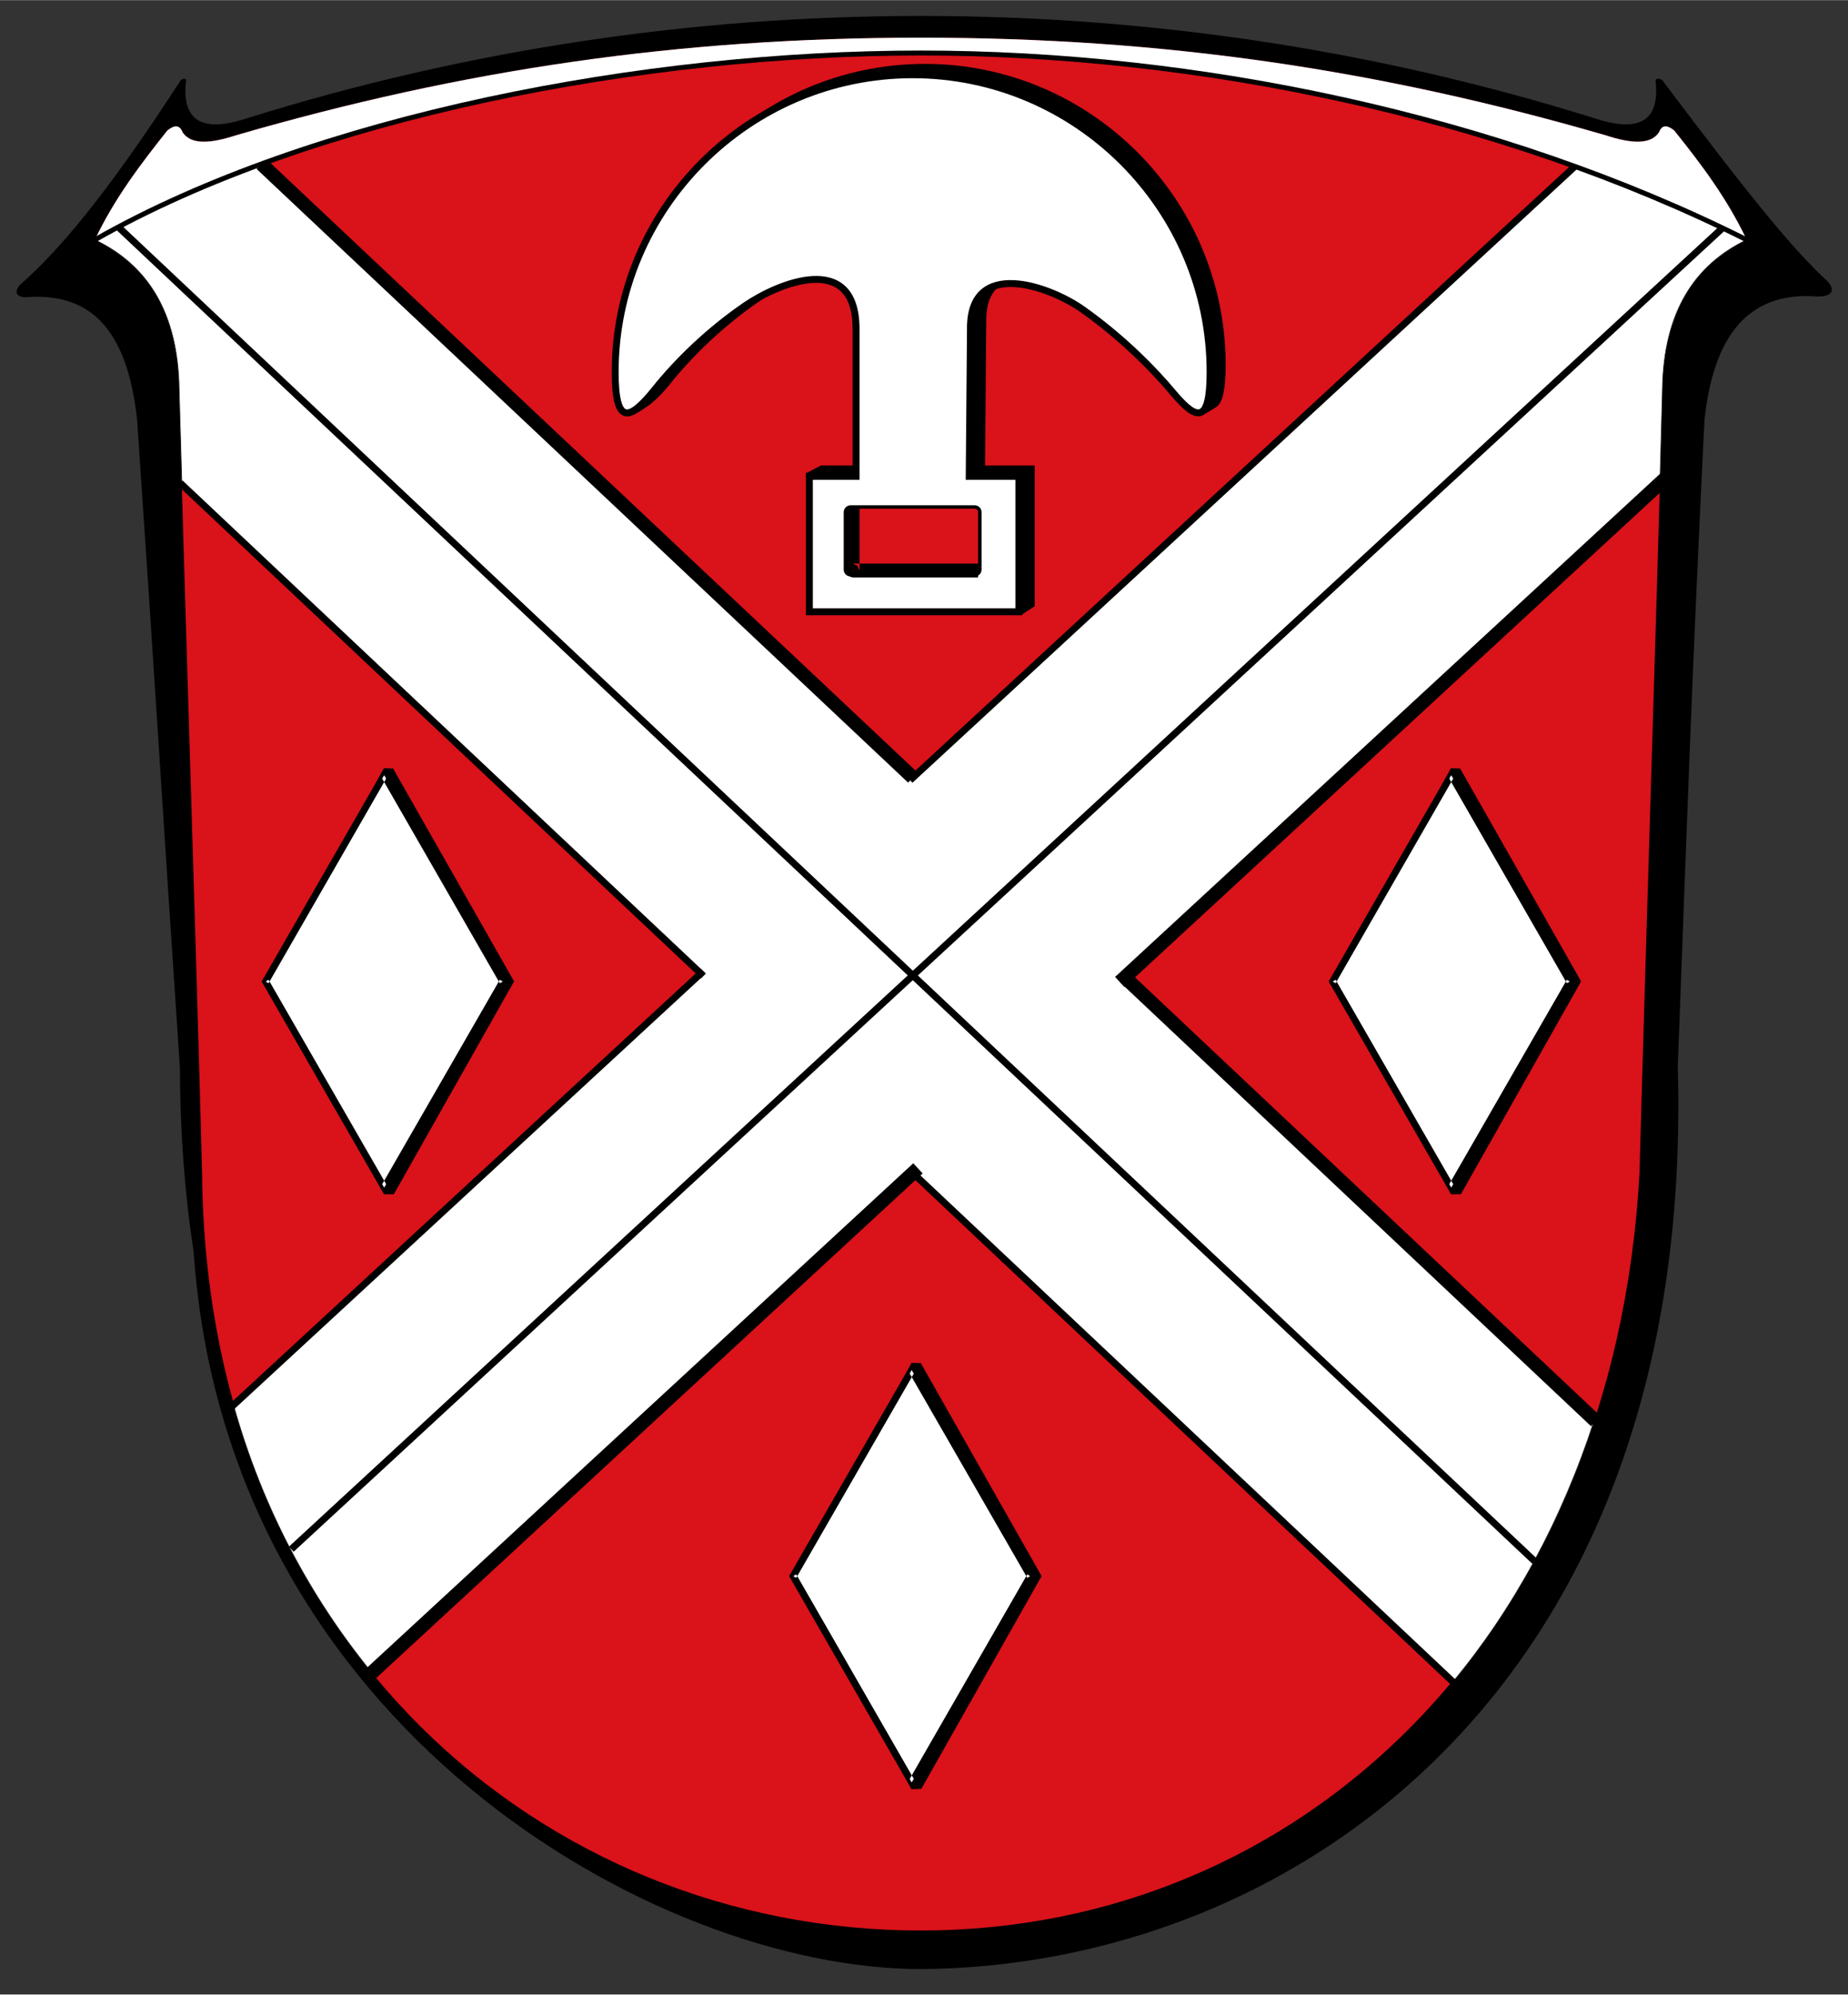 <?xml version="1.0" encoding="UTF-8" standalone="no"?>
<!-- Creator: CorelDRAW -->

<svg
   xmlns:dc="http://purl.org/dc/elements/1.1/"
   xmlns:cc="http://creativecommons.org/ns#"
   xmlns:rdf="http://www.w3.org/1999/02/22-rdf-syntax-ns#"
   xmlns:svg="http://www.w3.org/2000/svg"
   xmlns="http://www.w3.org/2000/svg"
   xmlns:sodipodi="http://sodipodi.sourceforge.net/DTD/sodipodi-0.dtd"
   xmlns:inkscape="http://www.inkscape.org/namespaces/inkscape"
   xml:space="preserve"
   width="7.48in"
   height="8.071in"
   style="shape-rendering:geometricPrecision; text-rendering:geometricPrecision; image-rendering:optimizeQuality; fill-rule:evenodd"
   viewBox="0 0 7480 8070"
   version="1.1"
   id="svg1474"
   sodipodi:docname="Moduatal.svg"
   inkscape:version="0.92.2 (5c3e80d, 2017-08-06)"><rect x="0" y="0" width="7480" height="8070" fill="#333333" stroke="none"/><sodipodi:namedview
     pagecolor="#ffffff"
     bordercolor="#666666"
     borderopacity="1"
     objecttolerance="10"
     gridtolerance="10"
     guidetolerance="10"
     inkscape:pageopacity="0"
     inkscape:pageshadow="2"
     inkscape:window-width="1366"
     inkscape:window-height="705"
     id="namedview1476"
     showgrid="false"
     inkscape:zoom="0.60918667"
     inkscape:cx="-96.133434"
     inkscape:cy="535.03339"
     inkscape:window-x="-8"
     inkscape:window-y="-8"
     inkscape:window-maximized="1"
     inkscape:current-layer="svg1474" /><defs
     id="defs1242"><style
       type="text/css"
       id="style1240"><![CDATA[
    .str1 {stroke:#1F1A17;stroke-width:3}
    .str7 {stroke:#000000;stroke-width:20;stroke-linecap:round;stroke-linejoin:round}
    .str6 {stroke:#000000;stroke-width:14}
    .str0 {stroke:#000000;stroke-width:14;stroke-linecap:round;stroke-linejoin:round}
    .str3 {stroke:#000000;stroke-width:28}
    .str2 {stroke:#000000;stroke-width:28;stroke-linecap:square}
    .str5 {stroke:#000000;stroke-width:56}
    .str4 {stroke:#000000;stroke-width:56;stroke-linecap:square}
    .fil2 {fill:none}
    .fil0 {fill:#000000}
    .fil1 {fill:#FF0000}
    .fil3 {fill:#FFFFFF}
   ]]></style></defs><g
     id="Rahmen"><path
       class="fil0"
       d="M3727 7967c1483,-9 3136,-1117 3064,-3650 39,-1039 57,-1579 108,-2618 41,-385 211,-518 456,-500 65,2 72,-29 43,-60 -145,-135 -309,-336 -669,-814 -9,-9 -29,-9 -28,0 19,167 -68,212 -247,153 -883,-276 -1797,-414 -2727,-414 -929,0 -1844,138 -2727,414 -179,59 -266,14 -247,-153 1,-9 -14,-9 -22,0 -310,478 -499,694 -651,828 -19,22 -22,50 28,49 244,-18 406,112 447,497 71,1039 103,1579 173,2618 1,266 20,515 56,749 130,1915 1869,2901 2943,2901z"
       id="path1244" /><path
       class="fil1"
       d="M3727 7811c1529,0 2806,-1190 2909,-3064 29,-1056 65,-2112 93,-3169 4,-317 131,-507 341,-608 -79,-167 -184,-306 -293,-442 -22,-18 -48,-30 -62,7 -35,52 -115,45 -216,12 -917,-266 -1790,-395 -2772,-395 -982,0 -1855,129 -2772,395 -101,33 -181,40 -216,-12 -14,-37 -40,-25 -62,-7 -108,136 -214,275 -293,442 211,101 337,291 341,608 29,1057 65,2113 93,3169 16,1892 1380,3064 2909,3064z"
       id="path1246"
       style="fill:#da121a;fill-opacity:1" /></g><g
     id="Querstreifen"><path
       class="fil3 str1"
       d="M7070 970c-222,-111 -455,-210 -696,-296l-2678 2471 -2639 -2482c-243,89 -470,191 -673,307 211,101 337,291 341,608 4,127 7,254 11,381l2098 1977 -1889 1749c117,418 312,779 560,1083l2190 -2025 2186 2062c245,-295 441,-654 572,-1058l-1900 -1793 2166 -1998c3,-126 7,-252 10,-378 4,-317 131,-507 341,-608z"
       id="path1402" /><path
       class="fil2 str2"
       d="M945 5685l1891 -1746m858 -792l2678 -2472"
       id="path1404" /><path
       class="fil2 str3"
       d="M6970 924l-5791 5344"
       id="path1406" /><path
       class="fil2 str4"
       d="M1509 6764l2186 -2018m858 -792l2168 -2001"
       id="path1408" /><path
       class="fil2 str5"
       d="M1058 663l2637 2483m859 809l1905 1795"
       id="path1410" /><path
       class="fil2 str3"
       d="M6212 6317l-5732 -5398"
       id="path1412" /><path
       class="fil2 str2"
       d="M5881 6805l-2186 -2059m-858 -807l-2098 -1976"
       id="path1414" /><path
       class="fil0 str3"
       d="M3744 272c663,0 1203,541 1203,1204 0,99 -12,149 -35,161 -7,4 -53,35 -63,32 -23,-8 -14,-66 -47,-106 -90,-106 -216,-232 -368,-340 -135,-96 -461,-213 -456,80l-5 594 201 0 0 548 -46 30 -802 -30 -49 -522 49 -26 189 0 0 -597c0,-316 -315,-185 -448,-94 -150,103 -276,226 -367,340 -35,43 -66,72 -89,87 -17,12 -67,47 -78,35 -18,-20 7,-105 7,-192 0,-663 541,-1204 1204,-1204z"
       id="path1416" /><path
       class="fil3 str3"
       d="M3694 302c663,0 1204,541 1204,1203 0,208 -53,198 -146,88 -89,-107 -216,-232 -368,-340 -134,-96 -461,-213 -456,80l-5 594 201 0 0 548 -848 0 0 -548 189 0 0 -597c0,-316 -315,-185 -448,-94 -150,103 -276,226 -367,340 -102,126 -160,147 -160,-71 0,-662 541,-1203 1204,-1203z"
       id="path1418" /><path
       class="fil1 str6"
       d="M3443 2051l502 0c12,0 21,10 21,21l0 232c0,12 -9,21 -21,21l-502 0c-12,0 -21,-9 -21,-21l0 -232c0,-11 9,-21 21,-21z"
       id="path1420"
       style="fill:#da121a;fill-opacity:1" /><g
       id="g1424"><path
         class="fil0"
         d="M3424 2051l0 254 55 0 0 -254 -55 0zm0 254l0 0 55 0 0 0 -55 0zm55 0l0 0 -28 0 28 0zm-55 0c0,9 3,16 9,22l39 -39c-5,-5 7,24 7,17l-55 0zm9 22c5,5 13,9 21,9l1 -56c-7,0 21,12 17,8l-39 39zm21 -47l1 0 -1 28 0 -28zm0 56l0 0 0 -56 0 0 0 56zm0 0l505 0 0 -56 -505 0 0 56z"
         id="path1422" /></g></g><g
     id="kl._x0020_Wappen"><g
       id="g1439"><g
         id="g1431"><path
           class="fil0"
           d="M5902 3122l-21 0 -457 849 458 847 23 0 478 -847 -481 -849z"
           id="path1427" /><path
           class="fil0"
           d="M5901 3136l-20 0 1 -28 20 1 -1 27zm-32 -21l4 -7 9 0 -1 14 -12 -7zm25 14l-458 848 -25 -13 458 -849 25 14zm-483 848l-3 -6 3 -7 13 7 -13 6zm25 -13l458 848 -24 13 -459 -848 25 -13zm446 868l-8 0 -4 -7 12 -7 0 14zm0 -28l22 0 1 28 -23 0 0 -28zm35 21l-4 7 -8 0 0 -14 12 7zm-25 -14l479 -847 25 13 -479 848 -25 -14zm504 -847l3 7 -3 6 -13 -6 13 -7zm-25 14l-481 -849 24 -13 482 848 -25 14zm-469 -869l8 0 4 7 -12 6 0 -13z"
           id="path1429" /></g><g
         id="g1437"><path
           class="fil3"
           d="M5874 3136l-480 835 480 834 480 -834 -480 -835z"
           id="path1433" /><path
           class="fil0"
           d="M5886 3143l-480 835 -24 -14 480 -835 24 14zm-504 835l-4 -7 4 -7 12 7 -12 7zm24 -14l480 834 -24 14 -480 -834 24 -14zm480 848l-12 21 -12 -21 12 -7 12 7zm-24 -14l480 -834 24 14 -480 834 -24 -14zm504 -834l4 7 -4 7 -12 -7 12 -7zm-24 14l-480 -835 24 -14 480 835 -24 14zm-480 -849l12 -21 12 21 -12 7 -12 -7z"
           id="path1435" /></g></g><g
       id="g1453"><g
         id="g1445"><path
           class="fil0"
           d="M3718 5529l-20 -1 -458 849 459 848 22 -1 479 -847 -482 -848z"
           id="path1441" /><path
           class="fil0"
           d="M3718 5543l-20 -1 0 -28 21 1 -1 28zm-32 -21l4 -8 8 0 0 14 -12 -6zm24 13l-457 849 -25 -14 458 -848 24 13zm-482 849l-4 -7 4 -7 12 7 -12 7zm25 -14l458 848 -25 14 -458 -848 25 -14zm446 869l-9 0 -4 -7 13 -7 0 14zm-1 -28l23 -1 0 28 -22 1 -1 -28zm35 20l-4 7 -8 0 0 -14 12 7zm-24 -13l479 -848 24 14 -479 847 -24 -13zm503 -848l4 7 -4 7 -12 -7 12 -7zm-24 14l-482 -848 25 -14 481 848 -24 14zm-469 -869l8 0 4 7 -13 7 1 -14z"
           id="path1443" /></g><g
         id="g1451"><path
           class="fil3"
           d="M3690 5543l-479 834 479 835 480 -835 -480 -834z"
           id="path1447" /><path
           class="fil0"
           d="M3703 5550l-480 834 -25 -14 480 -834 25 14zm-505 834l-4 -7 4 -7 13 7 -13 7zm25 -14l480 835 -25 14 -480 -835 25 -14zm480 849l-13 21 -12 -21 12 -7 13 7zm-25 -14l480 -835 24 14 -479 835 -25 -14zm504 -835l4 7 -4 7 -12 -7 12 -7zm-24 14l-480 -834 25 -14 479 834 -24 14zm-480 -848l12 -22 13 22 -13 7 -12 -7z"
           id="path1449" /></g></g><g
       id="g1467"><g
         id="g1459"><path
           class="fil0"
           d="M1583 3122l-21 0 -457 849 458 847 23 0 479 -847 -482 -849z"
           id="path1455" /><path
           class="fil0"
           d="M1583 3136l-21 0 1 -28 20 1 0 27zm-33 -21l4 -7 9 0 -1 14 -12 -7zm25 14l-458 848 -25 -13 458 -849 25 14zm-483 848l-3 -6 3 -7 13 7 -13 6zm25 -13l458 848 -24 13 -459 -848 25 -13zm446 868l-8 0 -4 -7 12 -7 0 14zm0 -28l22 0 1 28 -23 0 0 -28zm35 21l-4 7 -8 0 0 -14 12 7zm-25 -14l479 -847 25 13 -479 848 -25 -14zm504 -847l4 7 -4 6 -12 -6 12 -7zm-25 14l-481 -849 24 -13 482 848 -25 14zm-469 -869l8 0 4 7 -12 6 0 -13z"
           id="path1457" /></g><g
         id="g1465"><path
           class="fil3"
           d="M1555 3136l-480 835 480 834 480 -834 -480 -835z"
           id="path1461" /><path
           class="fil0"
           d="M1567 3143l-480 835 -24 -14 480 -835 24 14zm-504 835l-4 -7 4 -7 12 7 -12 7zm24 -14l480 834 -24 14 -480 -834 24 -14zm480 848l-12 21 -12 -21 12 -7 12 7zm-24 -14l480 -834 24 14 -480 834 -24 -14zm504 -834l4 7 -4 7 -12 -7 12 -7zm-24 14l-480 -835 24 -14 480 835 -24 14zm-480 -849l12 -21 12 21 -12 7 -12 -7z"
           id="path1463" /></g></g><path
       class="fil3"
       d="M7070 970c-79,-167 -184,-306 -293,-442 -22,-18 -48,-30 -62,7 -35,52 -115,45 -216,12 -917,-266 -1790,-395 -2772,-395 -982,0 -1855,129 -2772,395 -101,33 -181,40 -216,-12 -14,-37 -40,-25 -62,-7 -108,136 -214,275 -293,442 884,-503 2229,-756 3343,-756 1114,0 2339,253 3343,756z"
       id="path1469" /><path
       class="fil2 str7"
       d="M384 970c884,-503 2229,-756 3343,-756 1114,0 2339,253 3343,756"
       id="path1471" /></g></svg>